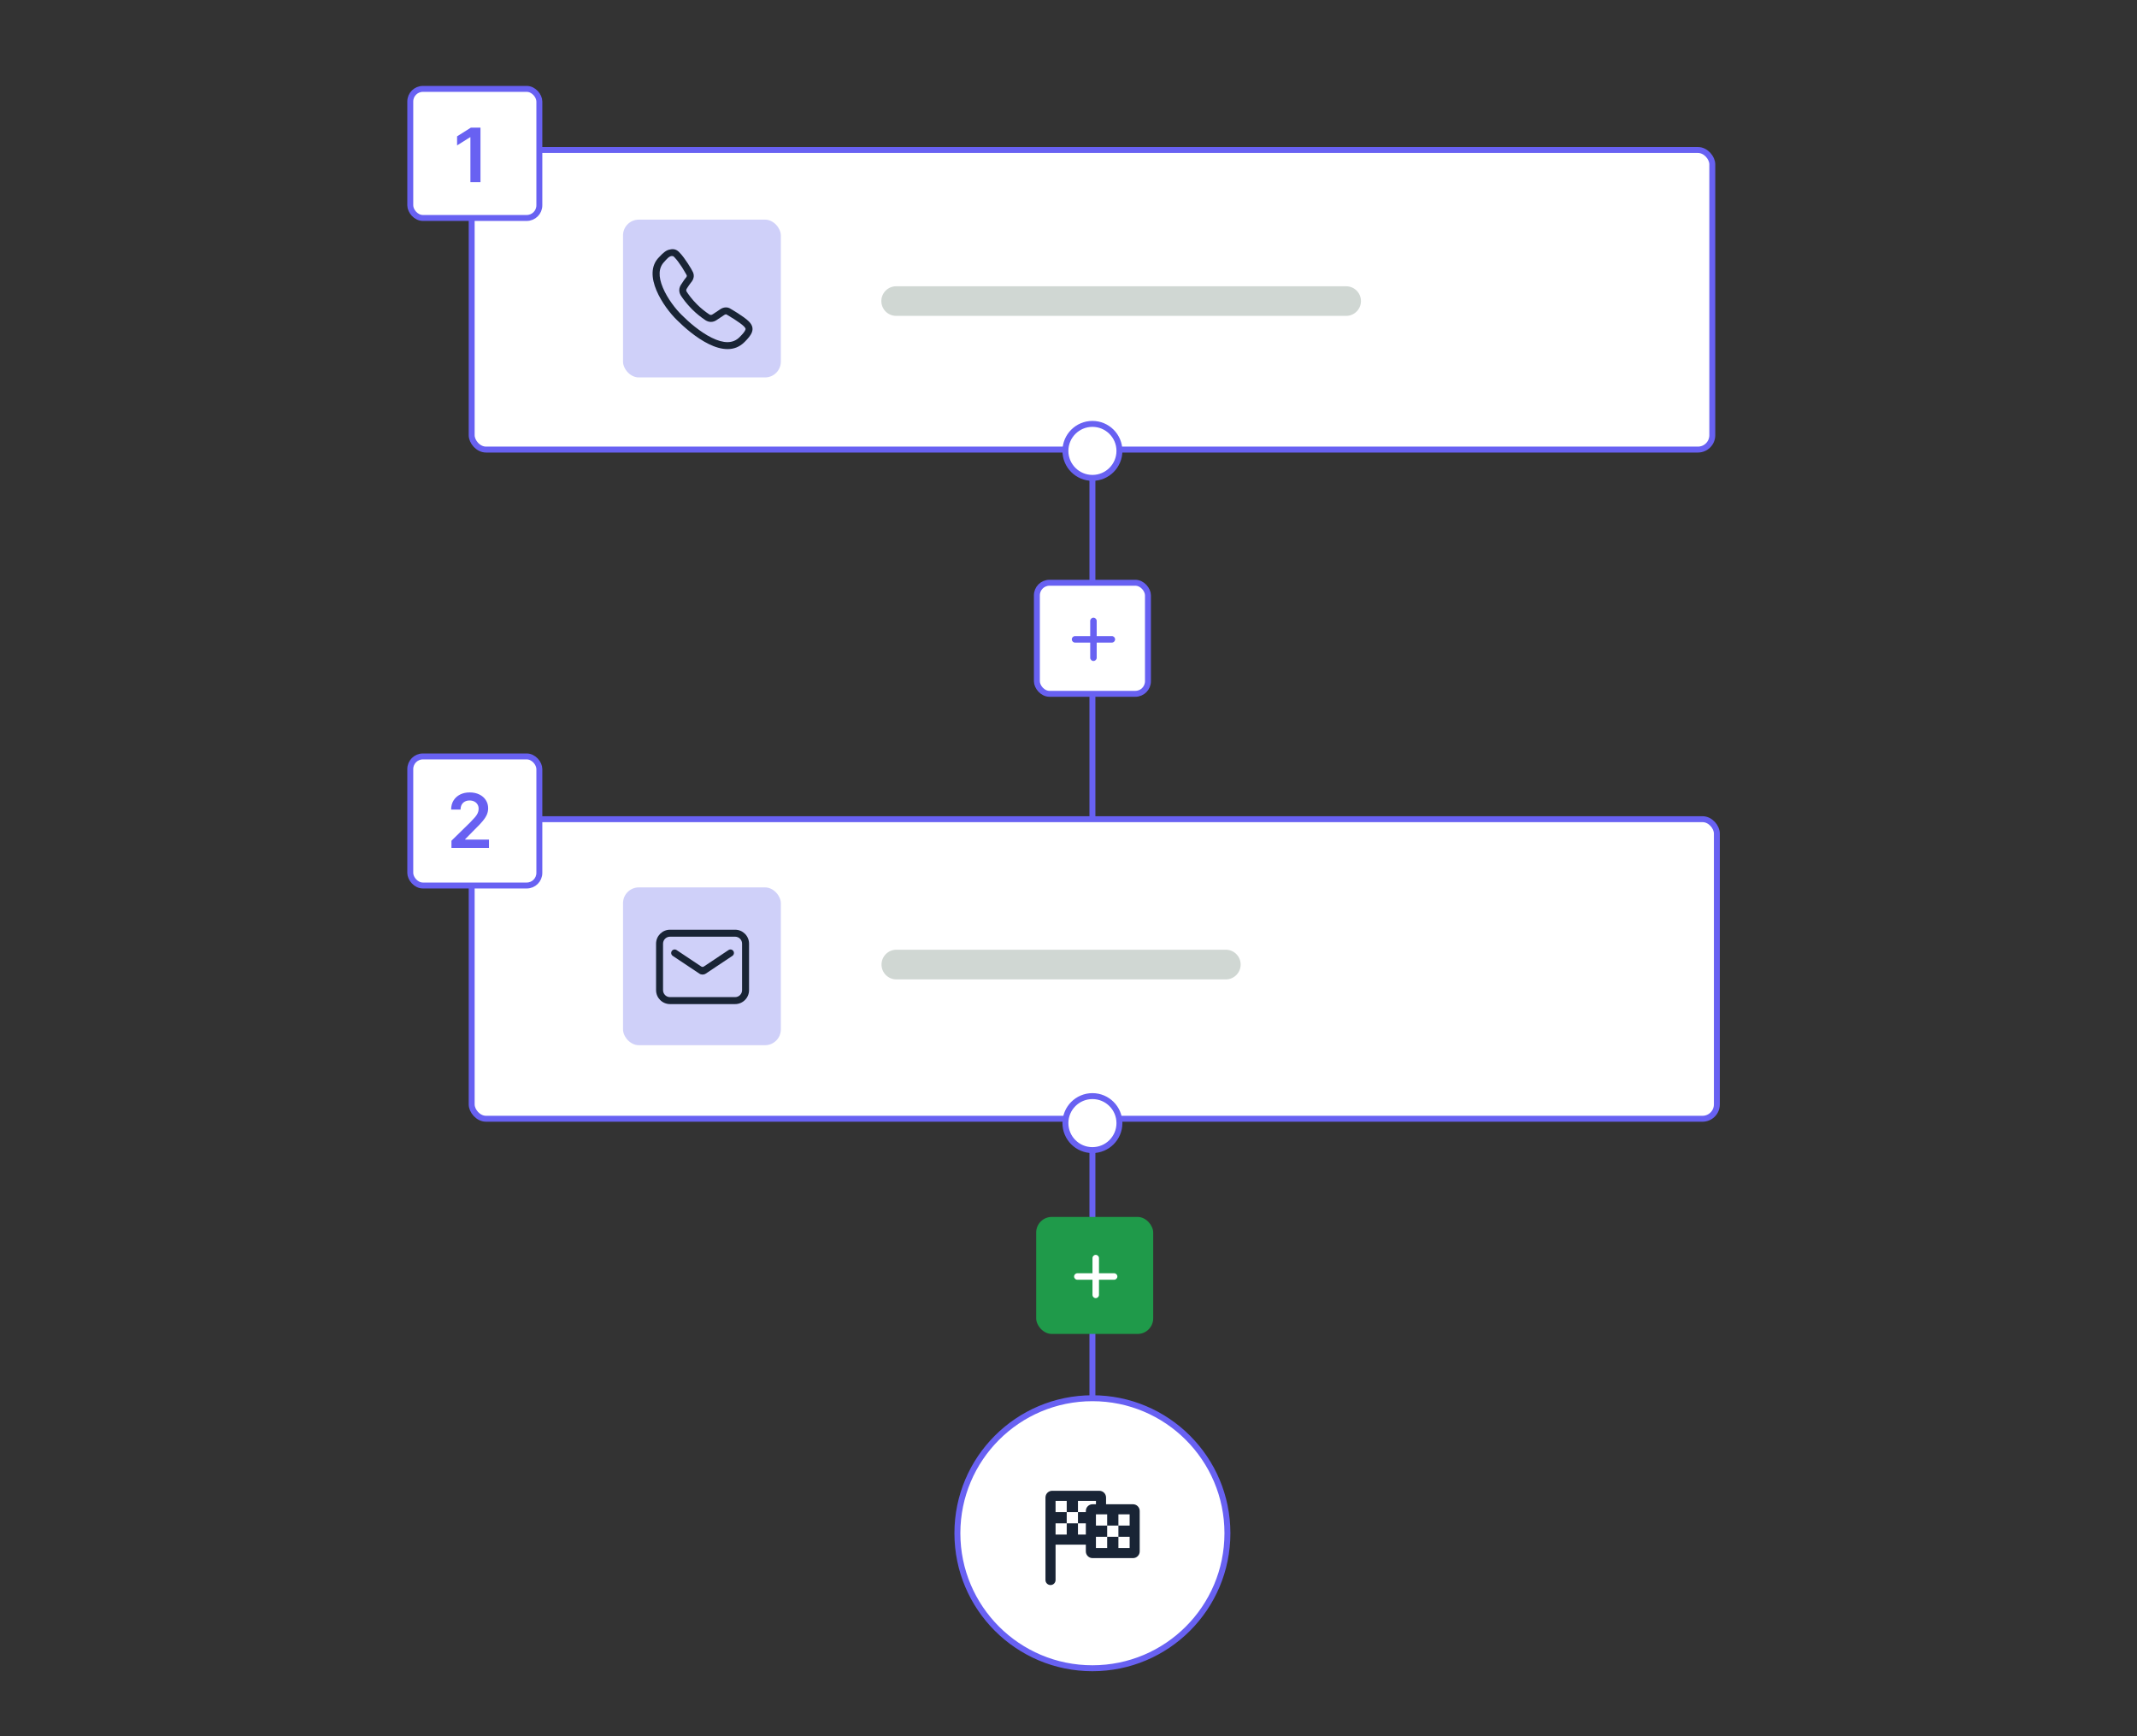 <?xml version="1.0" encoding="UTF-8"?>
<svg xmlns="http://www.w3.org/2000/svg" width="720" height="585" viewBox="0 0 720 585" fill="none">
  <rect x="0" y="0" width="720" height="585" fill="#333333" stroke="none"/>
  <rect x="158.918" y="50.54" width="417.99" height="100.939" rx="4.832" fill="white"></rect>
  <rect x="209.91" y="74.001" width="53.169" height="53.169" rx="5.317" fill="#CFD0F9"></rect>
  <path d="M229.734 106.181C232.096 108.543 235.905 111.886 239.818 113.808C243.8 115.763 246.962 115.866 249.223 113.551L249.233 113.541L249.242 113.531C250.37 112.403 250.955 111.657 251.146 111.102C251.214 110.903 251.203 110.805 251.184 110.731C251.159 110.637 251.062 110.38 250.649 109.968C249.99 109.308 248.668 108.374 247.348 107.527C246.605 107.05 245.851 106.59 245.088 106.146C244.919 106.049 244.765 105.906 244.559 105.919C244.416 105.928 244.206 105.989 243.978 106.151L243.947 106.173L241.617 107.728C241.075 108.122 240.375 108.465 239.527 108.465C238.752 108.465 238.151 108.154 237.995 108.074C237.901 108.025 237.81 107.968 237.718 107.915C236.206 106.906 234.674 105.716 233.14 104.181C231.268 102.308 230.076 100.604 229.408 99.601L229.261 99.348C229.258 99.342 229.254 99.334 229.249 99.324C229.168 99.168 228.857 98.567 228.857 97.791C228.857 96.943 229.2 96.243 229.595 95.701L230.189 94.808C230.205 94.785 230.222 94.76 230.239 94.734C230.477 94.376 230.833 93.84 231.242 93.388C231.369 93.182 231.398 93.043 231.403 92.968C231.407 92.898 231.403 92.755 231.246 92.505C230.751 91.712 230.327 90.882 229.804 90.079C228.967 88.793 228.026 87.492 227.356 86.821L227.292 86.757L227.233 86.689C226.99 86.405 226.831 86.339 226.772 86.32C225.571 85.934 224.476 87.517 223.772 88.25C221.878 90.22 221.745 93.145 223.339 96.941C224.891 100.634 227.692 104.21 229.704 106.151L229.734 106.181ZM233.078 94.859C233.078 94.859 232.453 95.641 232.14 96.11L231.515 97.048C231.046 97.674 231.202 97.987 231.359 98.299C231.984 99.238 233.078 100.802 234.798 102.522C236.205 103.93 237.612 105.024 239.019 105.963C239.332 106.119 239.645 106.276 240.27 105.806L242.615 104.242C243.709 103.46 245.116 103.304 246.211 104.086C246.211 104.086 250.588 106.588 252.308 108.309C254.809 110.811 253.089 113.001 250.901 115.19C244.178 122.072 232.922 112.688 228.076 107.839C223.698 103.617 216.038 92.513 222.135 86.57C223.542 85.005 224.636 84.224 225.731 84.067C226.981 83.754 228.076 84.067 229.014 85.162C230.733 86.882 233.235 91.105 233.235 91.261C234.016 92.513 233.86 93.764 233.078 94.859Z" fill="#192435"></path>
  <path d="M296.941 101.444C296.941 98.692 299.173 96.46 301.925 96.46H453.55C456.302 96.46 458.533 98.692 458.533 101.444C458.533 104.196 456.302 106.428 453.55 106.428H301.925C299.173 106.428 296.941 104.196 296.941 101.444Z" fill="#D0D7D3"></path>
  <rect x="158.918" y="50.54" width="417.99" height="100.939" rx="4.832" stroke="#6861F2" stroke-width="2"></rect>
  <rect x="138.229" y="29.951" width="43.489" height="43.489" rx="4.254" fill="white"></rect>
  <path d="M161.882 43V61.391H158.489V46.242H158.38L154 48.99V45.937L158.654 43H161.882Z" fill="#6861F2"></path>
  <rect x="138.229" y="29.951" width="43.489" height="43.489" rx="4.254" stroke="#6861F2" stroke-width="2"></rect>
  <path d="M368.059 234.36V284.076" stroke="#6861F2" stroke-width="2" stroke-linecap="square"></path>
  <path d="M368.059 151.892V205.748" stroke="#6861F2" stroke-width="2" stroke-linecap="square"></path>
  <path fill-rule="evenodd" clip-rule="evenodd" d="M368.061 161.019C373.085 161.019 377.158 156.946 377.158 151.922C377.158 146.897 373.085 142.824 368.061 142.824C363.036 142.824 358.963 146.897 358.963 151.922C358.963 156.946 363.036 161.019 368.061 161.019Z" fill="white" stroke="#6861F2" stroke-width="2"></path>
  <rect x="349.346" y="196.352" width="37.424" height="37.424" rx="4.254" fill="white"></rect>
  <path d="M368.407 208.127C369.011 208.127 369.501 208.617 369.501 209.221V214.324L374.604 214.324C375.208 214.324 375.697 214.814 375.697 215.417C375.697 216.021 375.208 216.511 374.604 216.511H369.501V221.614C369.501 222.218 369.011 222.707 368.407 222.707C367.803 222.707 367.314 222.218 367.314 221.614L367.314 216.511H362.211C361.607 216.511 361.117 216.021 361.117 215.417C361.117 214.814 361.607 214.324 362.211 214.324L367.314 214.324L367.314 209.221C367.314 208.617 367.803 208.127 368.407 208.127Z" fill="#6861F2"></path>
  <rect x="349.346" y="196.352" width="37.424" height="37.424" rx="4.254" stroke="#6861F2" stroke-width="2"></rect>
  <rect x="158.918" y="276.014" width="419.531" height="100.939" rx="4.832" fill="white"></rect>
  <rect x="209.91" y="299" width="53.169" height="53.169" rx="5.317" fill="#CFD0F9"></rect>
  <path d="M227.961 320.114C227.422 319.754 226.692 319.9 226.332 320.439C225.973 320.979 226.118 321.709 226.658 322.068L235.621 328.044C236.279 328.482 237.136 328.482 237.793 328.044L246.757 322.068C247.296 321.709 247.442 320.979 247.082 320.439C246.723 319.9 245.993 319.754 245.453 320.114L237.142 325.655C236.879 325.83 236.536 325.83 236.273 325.655L227.961 320.114Z" fill="#192435"></path>
  <path d="M221.045 317.959C221.045 315.363 223.149 313.26 225.744 313.26H247.671C250.266 313.26 252.37 315.363 252.37 317.959V333.621C252.37 336.216 250.266 338.32 247.671 338.32H225.744C223.149 338.32 221.045 336.216 221.045 333.621V317.959ZM225.744 315.609C224.446 315.609 223.394 316.661 223.394 317.959V333.621C223.394 334.919 224.446 335.971 225.744 335.971H247.671C248.969 335.971 250.021 334.919 250.021 333.621V317.959C250.021 316.661 248.969 315.609 247.671 315.609H225.744Z" fill="#192435"></path>
  <path d="M297.002 325C297.002 322.239 299.241 320 302.002 320H413.002C415.763 320 418.002 322.239 418.002 325C418.002 327.761 415.763 330 413.002 330H302.002C299.241 330 297.002 327.761 297.002 325Z" fill="#D0D7D3"></path>
  <rect x="158.918" y="276.014" width="419.531" height="100.939" rx="4.832" stroke="#6861F2" stroke-width="2"></rect>
  <rect x="138.229" y="254.876" width="43.489" height="43.489" rx="4.254" fill="white"></rect>
  <path d="M152.108 285.687V283.274L158.508 277C159.12 276.382 159.63 275.833 160.038 275.353C160.446 274.873 160.752 274.408 160.956 273.958C161.16 273.508 161.262 273.028 161.262 272.518C161.262 271.936 161.13 271.438 160.866 271.024C160.602 270.604 160.239 270.279 159.777 270.051C159.315 269.823 158.79 269.709 158.202 269.709C157.596 269.709 157.065 269.835 156.609 270.087C156.153 270.333 155.799 270.685 155.547 271.141C155.3 271.597 155.177 272.14 155.177 272.77H152C152 271.6 152.267 270.583 152.801 269.718C153.335 268.854 154.07 268.185 155.006 267.711C155.949 267.237 157.029 267 158.247 267C159.483 267 160.569 267.231 161.505 267.693C162.441 268.155 163.168 268.788 163.684 269.592C164.206 270.396 164.467 271.315 164.467 272.347C164.467 273.037 164.335 273.715 164.071 274.381C163.807 275.047 163.342 275.785 162.676 276.595C162.015 277.405 161.088 278.387 159.894 279.539L156.717 282.77V282.896H164.746V285.687H152.108Z" fill="#6861F2"></path>
  <rect x="138.229" y="254.876" width="43.489" height="43.489" rx="4.254" stroke="#6861F2" stroke-width="2"></rect>
  <path fill-rule="evenodd" clip-rule="evenodd" d="M368.055 562.097C393.178 562.097 413.544 541.731 413.544 516.608C413.544 491.485 393.178 471.119 368.055 471.119C342.932 471.119 322.566 491.485 322.566 516.608C322.566 541.731 342.932 562.097 368.055 562.097Z" fill="white" stroke="#6861F2" stroke-width="2"></path>
  <path d="M368.059 438.318V470.295" stroke="#6861F2" stroke-width="2" stroke-linecap="square"></path>
  <path d="M368.059 378.393V432.248" stroke="#6861F2" stroke-width="2" stroke-linecap="square"></path>
  <path fill-rule="evenodd" clip-rule="evenodd" d="M368.061 387.518C373.085 387.518 377.158 383.445 377.158 378.42C377.158 373.395 373.085 369.322 368.061 369.322C363.036 369.322 358.963 373.395 358.963 378.42C358.963 383.445 363.036 387.518 368.061 387.518Z" fill="white" stroke="#6861F2" stroke-width="2"></path>
  <rect x="349.113" y="410.036" width="39.424" height="39.424" rx="5.254" fill="#1F9A4A"></rect>
  <path d="M369.175 422.813C369.779 422.813 370.268 423.303 370.268 423.906V429.009L375.371 429.009C375.975 429.009 376.465 429.499 376.465 430.103C376.465 430.707 375.975 431.196 375.371 431.196H370.268V436.299C370.268 436.903 369.779 437.393 369.175 437.393C368.571 437.393 368.081 436.903 368.081 436.299L368.081 431.196H362.978C362.374 431.196 361.885 430.707 361.885 430.103C361.885 429.499 362.374 429.009 362.978 429.009L368.081 429.009L368.081 423.906C368.081 423.303 368.571 422.813 369.175 422.813Z" fill="white"></path>
  <path d="M363.187 505.708H369.251V506.842H368.109C366.856 506.842 365.841 507.857 365.841 509.11V509.492H363.187L363.187 513.278H359.401L359.401 509.492H355.642V505.708H359.401L359.401 509.492H363.187L363.187 505.708ZM365.841 513.279V517.054H363.187V513.278L365.841 513.279ZM365.841 520.456V522.724C365.841 523.976 366.856 524.992 368.109 524.992H381.723C382.976 524.992 383.991 523.976 383.991 522.724V509.11C383.991 507.857 382.976 506.842 381.723 506.842H372.653V504.574C372.653 503.322 371.637 502.306 370.385 502.306H354.508C353.454 502.306 352.568 503.025 352.314 504C352.266 504.157 352.24 504.323 352.24 504.495V532.365C352.24 533.305 353.002 534.066 353.941 534.066C354.881 534.066 355.642 533.305 355.642 532.365L355.642 520.456H365.841ZM355.642 513.279L359.401 513.278V517.054H355.642V513.279ZM369.241 510.237H373.028V514.024H369.241V510.237ZM380.601 510.237V514.024H376.814V510.237H380.601ZM369.241 517.809H373.028V514.024H376.814V517.809H380.601V521.596H376.814V517.809H373.028V521.596H369.241V517.809Z" fill="#192435"></path>
</svg>
